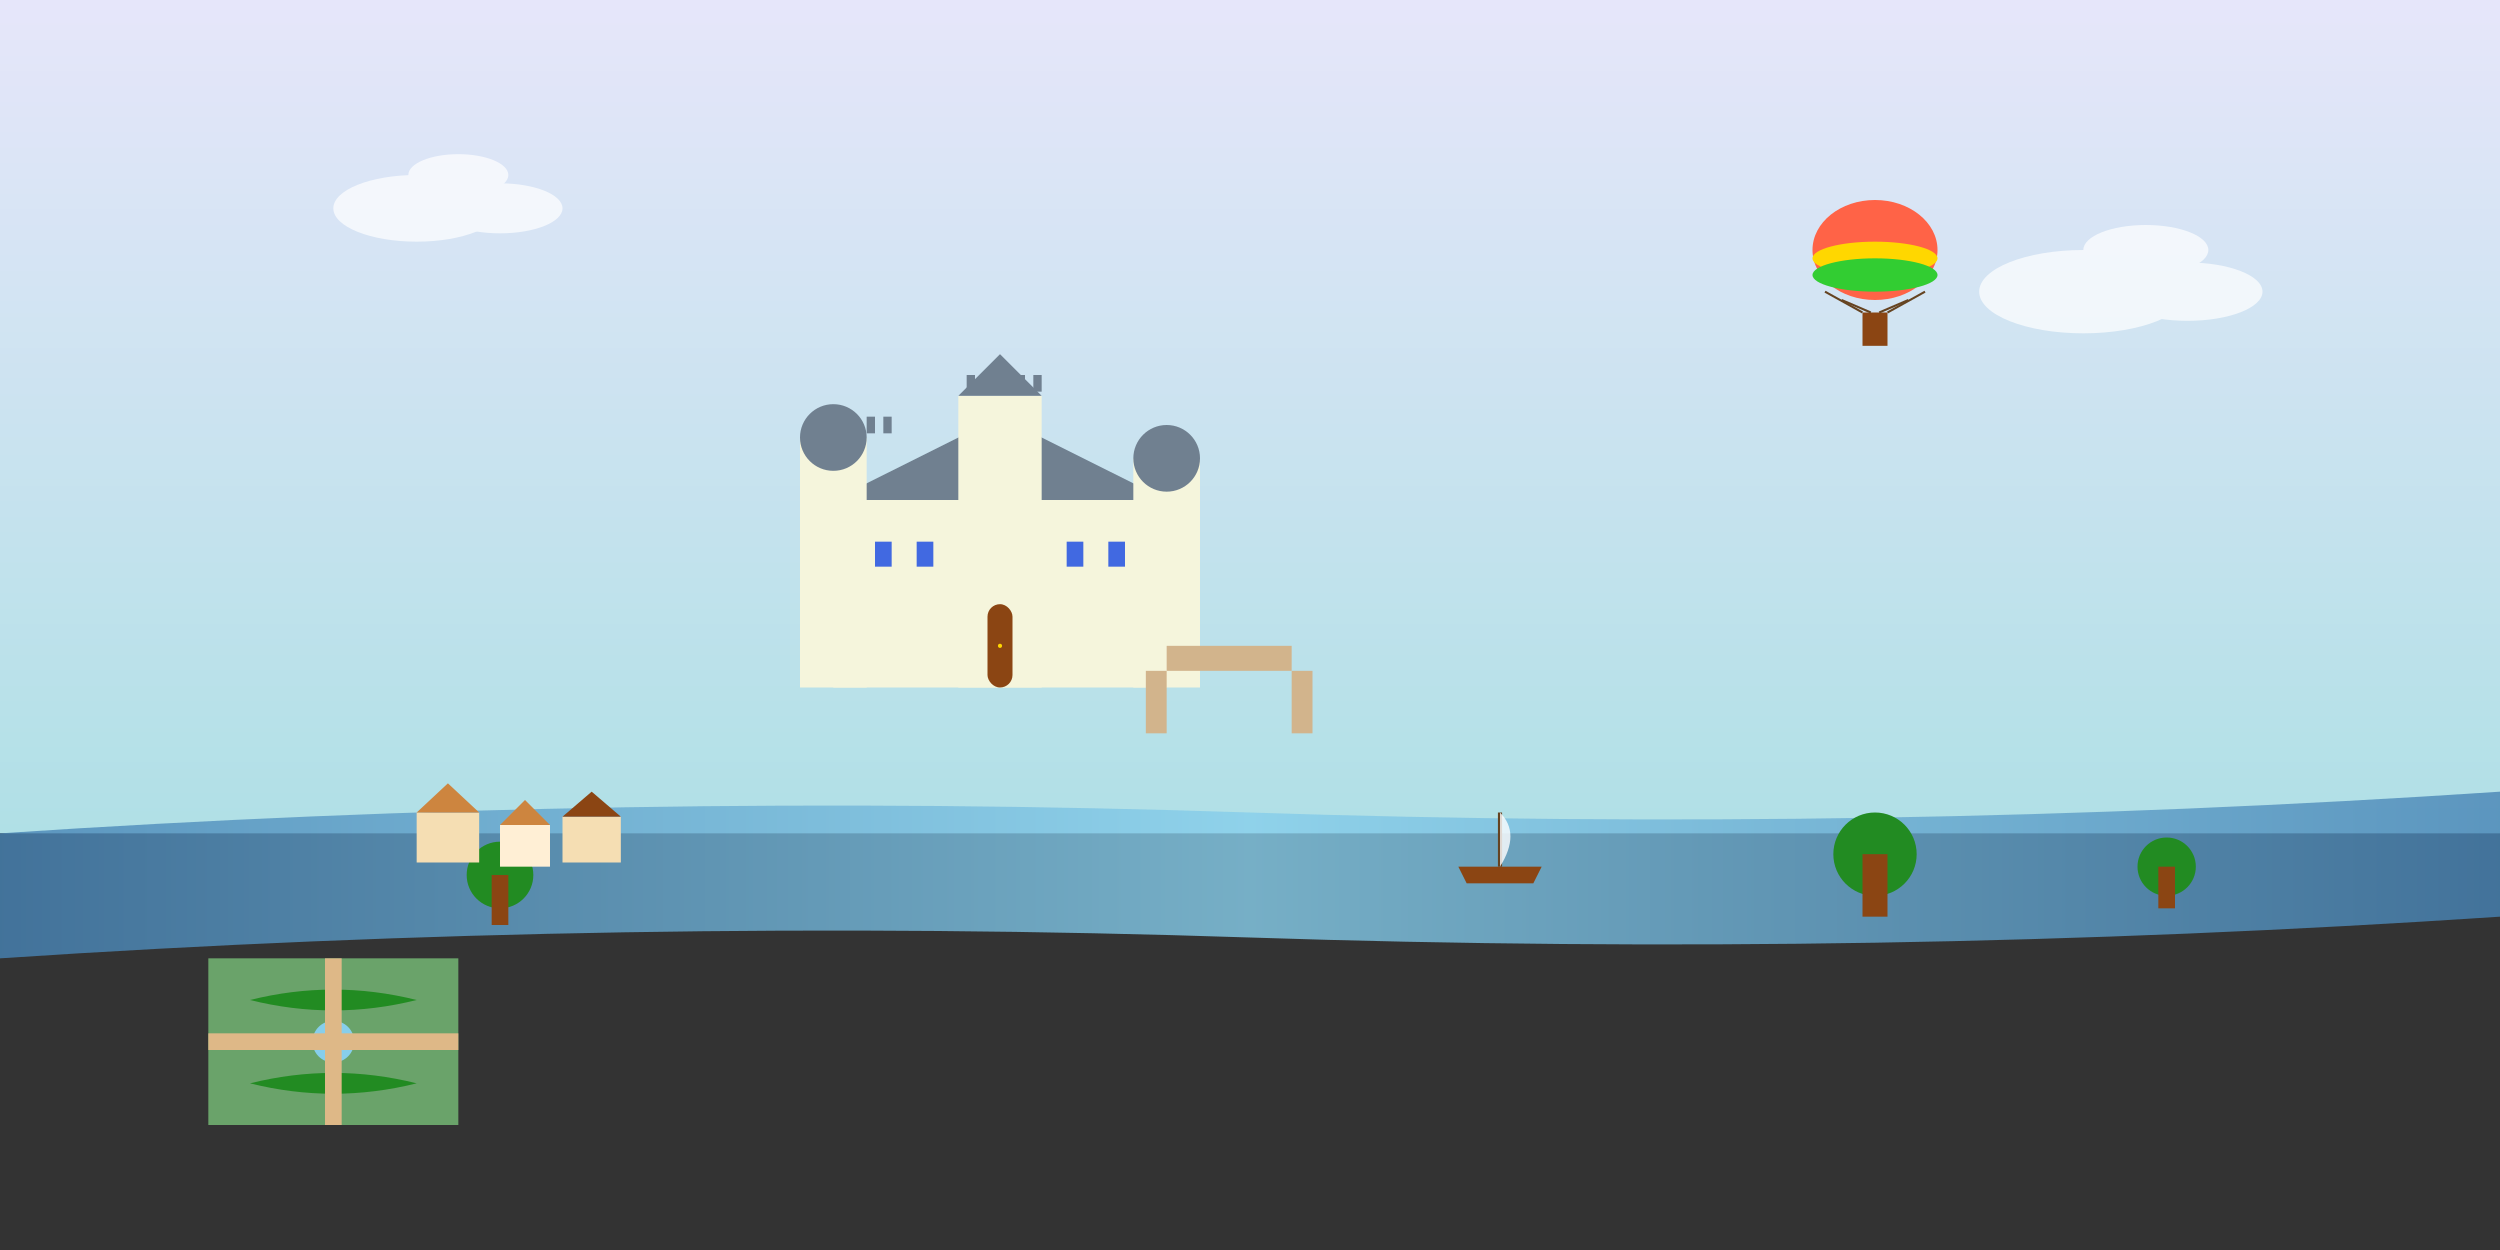 <?xml version="1.0" encoding="UTF-8"?>
<svg width="600" height="300" viewBox="0 0 600 300" fill="none" xmlns="http://www.w3.org/2000/svg">
  <rect x="0" y="0" width="600" height="300" fill="#333333" stroke="none"/>
  <!-- Sky gradient -->
  <defs>
    <linearGradient id="loireSky" x1="0%" y1="0%" x2="0%" y2="100%">
      <stop offset="0%" style="stop-color:#E6E6FA;stop-opacity:1" />
      <stop offset="100%" style="stop-color:#B0E0E6;stop-opacity:1" />
    </linearGradient>
    <linearGradient id="riverGradient" x1="0%" y1="0%" x2="100%" y2="0%">
      <stop offset="0%" style="stop-color:#4682B4;stop-opacity:0.8" />
      <stop offset="50%" style="stop-color:#87CEEB;stop-opacity:0.8" />
      <stop offset="100%" style="stop-color:#4682B4;stop-opacity:0.8" />
    </linearGradient>
  </defs>
  
  <!-- Sky background -->
  <rect width="600" height="200" fill="url(#loireSky)"/>
  
  <!-- Loire River -->
  <path d="M0 200 Q150 190 300 195 Q450 200 600 190 L600 220 Q450 230 300 225 Q150 220 0 230 Z" fill="url(#riverGradient)"/>
  
  <!-- Château on hill -->
  <g transform="translate(200, 80)">
    <!-- Main château structure -->
    <rect x="0" y="40" width="80" height="45" fill="#F5F5DC"/>
    <polygon points="0,40 40,20 80,40" fill="#708090"/>
    
    <!-- Towers -->
    <rect x="-8" y="25" width="16" height="60" fill="#F5F5DC"/>
    <circle cx="0" cy="25" r="8" fill="#708090"/>
    <rect x="4" y="20" width="2" height="4" fill="#708090"/>
    <rect x="8" y="20" width="2" height="4" fill="#708090"/>
    <rect x="12" y="20" width="2" height="4" fill="#708090"/>
    
    <rect x="72" y="30" width="16" height="55" fill="#F5F5DC"/>
    <circle cx="80" cy="30" r="8" fill="#708090"/>
    <rect x="76" y="25" width="2" height="4" fill="#708090"/>
    <rect x="80" y="25" width="2" height="4" fill="#708090"/>
    <rect x="84" y="25" width="2" height="4" fill="#708090"/>
    
    <!-- Central keep -->
    <rect x="30" y="15" width="20" height="70" fill="#F5F5DC"/>
    <polygon points="30,15 40,5 50,15" fill="#708090"/>
    <rect x="32" y="10" width="2" height="4" fill="#708090"/>
    <rect x="36" y="10" width="2" height="4" fill="#708090"/>
    <rect x="40" y="10" width="2" height="4" fill="#708090"/>
    <rect x="44" y="10" width="2" height="4" fill="#708090"/>
    <rect x="48" y="10" width="2" height="4" fill="#708090"/>
    
    <!-- Windows -->
    <rect x="10" y="50" width="4" height="6" fill="#4169E1"/>
    <rect x="20" y="50" width="4" height="6" fill="#4169E1"/>
    <rect x="56" y="50" width="4" height="6" fill="#4169E1"/>
    <rect x="66" y="50" width="4" height="6" fill="#4169E1"/>
    
    <!-- Main entrance -->
    <rect x="37" y="65" width="6" height="20" rx="3" fill="#8B4513"/>
    <circle cx="40" cy="75" r="0.5" fill="#FFD700"/>
    
    <!-- Bridge to château -->
    <rect x="80" y="75" width="30" height="6" fill="#D2B48C"/>
    <rect x="75" y="81" width="5" height="15" fill="#D2B48C"/>
    <rect x="110" y="81" width="5" height="15" fill="#D2B48C"/>
  </g>
  
  <!-- French formal gardens -->
  <g transform="translate(50, 230)">
    <!-- Garden parterre -->
    <rect x="0" y="0" width="60" height="40" fill="#90EE90" opacity="0.6"/>
    
    <!-- Geometric garden patterns -->
    <path d="M10 10 Q30 5 50 10 Q30 15 10 10 Z" fill="#228B22"/>
    <path d="M10 30 Q30 25 50 30 Q30 35 10 30 Z" fill="#228B22"/>
    
    <!-- Central fountain -->
    <circle cx="30" cy="20" r="5" fill="#87CEEB"/>
    <circle cx="30" cy="20" r="2" fill="white"/>
    
    <!-- Garden paths -->
    <rect x="0" y="18" width="60" height="4" fill="#DEB887"/>
    <rect x="28" y="0" width="4" height="40" fill="#DEB887"/>
  </g>
  
  <!-- Trees lining the Loire -->
  <g fill="#228B22">
    <circle cx="120" cy="210" r="8"/>
    <rect x="118" y="210" width="4" height="12" fill="#8B4513"/>
    
    <circle cx="450" cy="205" r="10"/>
    <rect x="447" y="205" width="6" height="15" fill="#8B4513"/>
    
    <circle cx="520" cy="208" r="7"/>
    <rect x="518" y="208" width="4" height="10" fill="#8B4513"/>
  </g>
  
  <!-- Hot air balloon in distance -->
  <g transform="translate(450, 60)">
    <ellipse cx="0" cy="0" rx="15" ry="12" fill="#FF6347"/>
    <ellipse cx="0" cy="2" rx="15" ry="4" fill="#FFD700"/>
    <ellipse cx="0" cy="6" rx="15" ry="4" fill="#32CD32"/>
    
    <!-- Basket -->
    <rect x="-3" y="15" width="6" height="8" fill="#8B4513"/>
    
    <!-- Ropes -->
    <line x1="-12" y1="10" x2="-3" y2="15" stroke="#654321" stroke-width="0.5"/>
    <line x1="12" y1="10" x2="3" y2="15" stroke="#654321" stroke-width="0.5"/>
    <line x1="-8" y1="12" x2="-1" y2="15" stroke="#654321" stroke-width="0.5"/>
    <line x1="8" y1="12" x2="1" y2="15" stroke="#654321" stroke-width="0.5"/>
  </g>
  
  <!-- Sailing boat on Loire -->
  <g transform="translate(350, 200)">
    <!-- Hull -->
    <path d="M0 8 L20 8 L18 12 L2 12 Z" fill="#8B4513"/>
    
    <!-- Mast -->
    <line x1="10" y1="8" x2="10" y2="-5" stroke="#654321" stroke-width="1"/>
    
    <!-- Sail -->
    <path d="M10 -5 Q15 0 10 8" fill="white" opacity="0.8"/>
  </g>
  
  <!-- Village houses along riverbank -->
  <g transform="translate(100, 180)">
    <rect x="0" y="15" width="15" height="12" fill="#F5DEB3"/>
    <polygon points="0,15 7.5,8 15,15" fill="#CD853F"/>
    
    <rect x="20" y="18" width="12" height="10" fill="#FFEFD5"/>
    <polygon points="20,18 26,12 32,18" fill="#CD853F"/>
    
    <rect x="35" y="16" width="14" height="11" fill="#F5DEB3"/>
    <polygon points="35,16 42,10 49,16" fill="#8B4513"/>
  </g>
  
  <!-- Clouds -->
  <g fill="white" opacity="0.7">
    <ellipse cx="100" cy="50" rx="20" ry="8"/>
    <ellipse cx="120" cy="50" rx="15" ry="6"/>
    <ellipse cx="110" cy="42" rx="12" ry="5"/>
    
    <ellipse cx="500" cy="70" rx="25" ry="10"/>
    <ellipse cx="525" cy="70" rx="18" ry="7"/>
    <ellipse cx="515" cy="60" rx="15" ry="6"/>
  </g>
</svg>